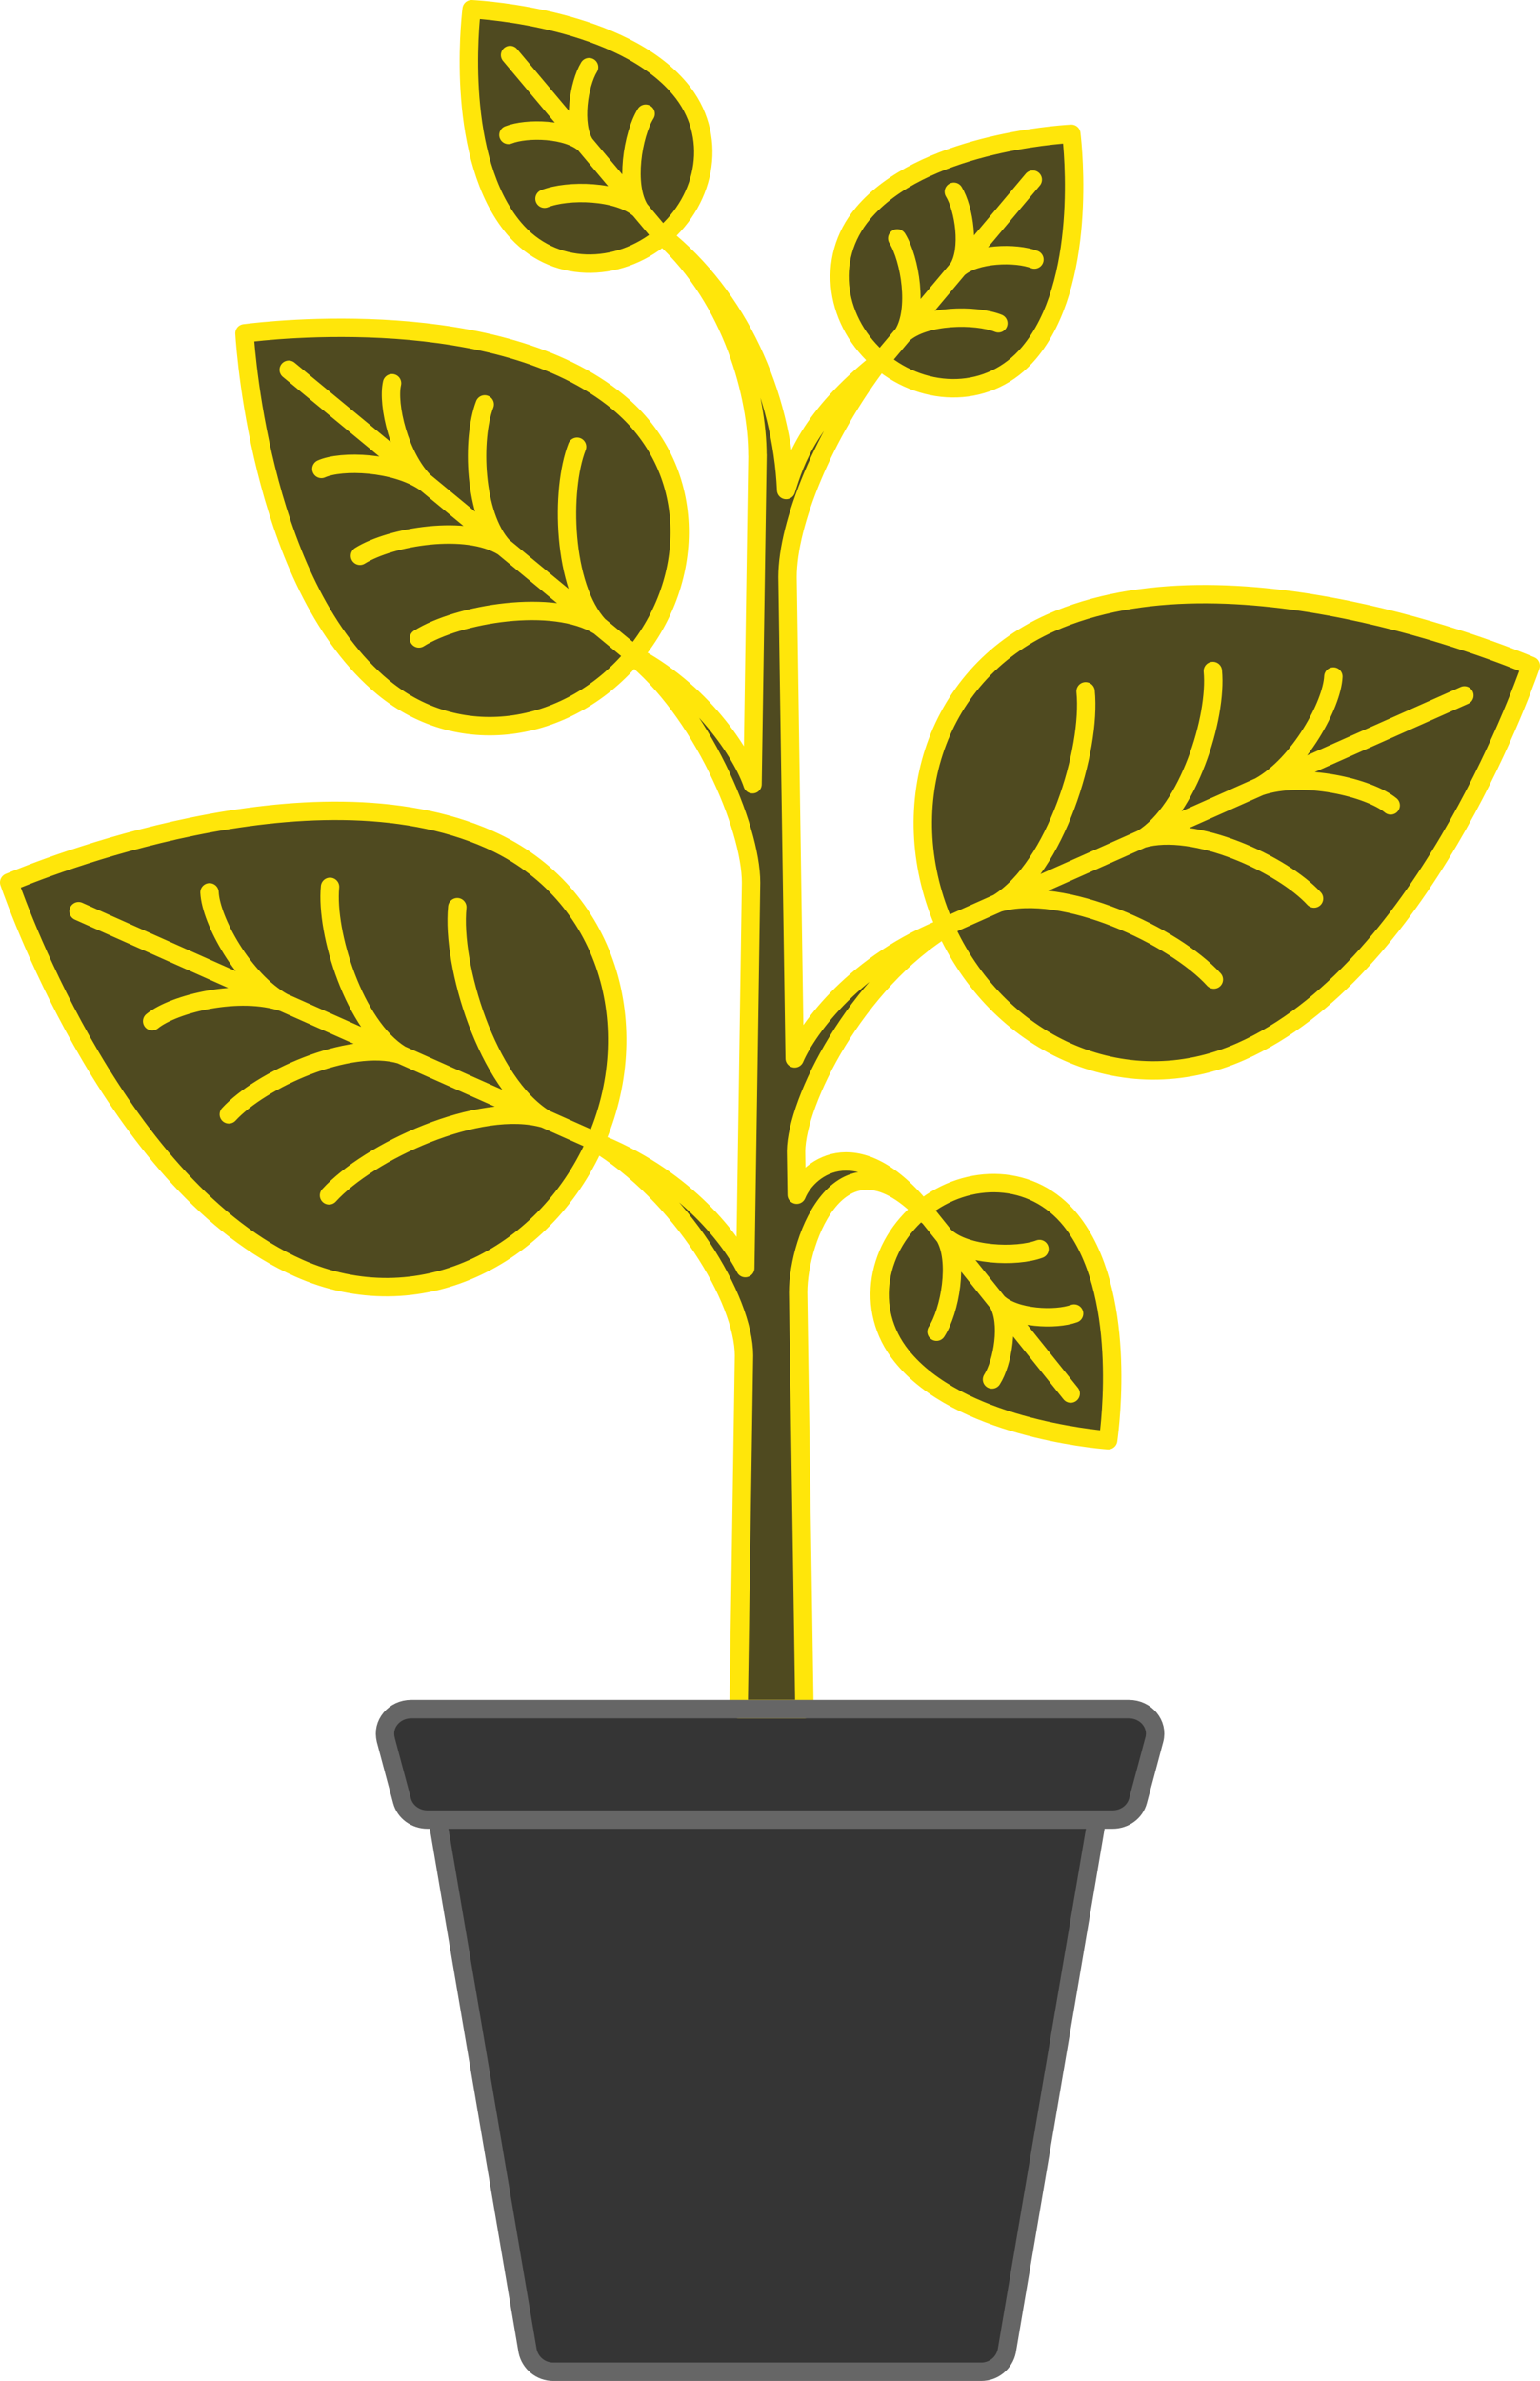 <svg xmlns="http://www.w3.org/2000/svg" id="Ebene_2" data-name="Ebene 2" viewBox="0 0 167.38 258.7"><defs><style>      .cls-1 {        fill: #353535;      }      .cls-1, .cls-2 {        fill-rule: evenodd;      }      .cls-3 {        stroke: #ffe60a;      }      .cls-3, .cls-4 {        fill: none;        stroke-linecap: round;        stroke-linejoin: round;        stroke-width: 2px;      }      .cls-4 {        stroke: #666;      }      .cls-2 {        fill: #4f4a20;      }    </style></defs><g id="Ebene_1-2" data-name="Ebene 1"><g id="g-root-4.cu_sy_1cvitor1izae4k-fill" data-name="g-root-4.cu sy 1cvitor1izae4k-fill"><g id="_4.cu_sy_1cvitor1izae4k-fill" data-name="4.cu_sy_1cvitor1izae4k-fill"><path class="cls-2" d="M67.18,43.69c8.63,7.12,8.59,19.18,1.75,27.47s-18.67,10.62-27.3,3.5c-12.95-10.68-14.88-35.72-15.06-38.45,2.71-.35,27.66-3.21,40.61,7.47ZM116.38,132.59c-4.11-5.12-11.18-5.2-16.11-1.25-4.92,3.95-6.38,10.87-2.27,15.99,6.16,7.68,20.84,9.02,22.44,9.14.23-1.59,2.11-16.2-4.06-23.89ZM93.8,23.18c-4.22,5.03-2.92,11.98,1.91,16.04,4.83,4.06,11.91,4.14,16.13-.89,6.34-7.54,4.79-22.2,4.59-23.79-1.6.09-16.3,1.09-22.64,8.64ZM73.9,9.64c4.22,5.03,2.92,11.98-1.91,16.04-4.83,4.06-11.91,4.14-16.13-.89-6.34-7.54-4.79-22.2-4.59-23.79,1.6.09,16.3,1.09,22.64,8.64ZM114.19,67.68c-12.97,5.77-17.02,20.53-11.47,33,5.55,12.46,19.23,19.33,32.2,13.56,19.46-8.66,30.33-38.62,31.47-41.9-3.2-1.35-32.73-13.32-52.19-4.66ZM53.19,91.22c12.97,5.77,17.02,20.53,11.47,33-5.55,12.46-19.23,19.33-32.2,13.56C13,129.11,2.14,99.15,1,95.88c3.2-1.35,32.73-13.32,52.19-4.66ZM82.32,49.44c0-6.26-2.61-16.76-10.22-23.73,8.17,6.51,12.89,17.08,13.34,27.53.99-3.17,2.47-7.87,10.14-13.99-6.04,7.9-9.99,17.59-9.99,23.46l.78,52.29c1.41-3.26,6.6-10.46,16.68-14.38-10.11,6.12-16.46,19.1-16.53,24.45l.07,4.74c1.32-3.18,6.96-7.17,14.22,2.29-9.38-10.15-14.06,2.48-14.06,8.31l.68,45.28h-7.15l.58-38.42c0-6.05-6.78-17.49-16.23-23.21,9.45,3.67,14.6,10.23,16.37,13.72l.63-41.87c0-6.07-5.42-18.79-13.07-24.84,7.72,3.92,12.14,10.89,13.23,14.14l.54-35.78Z"></path></g></g><g id="g-root-4.cu_1_sy_zk2bbf1izafph-fill" data-name="g-root-4.cu 1 sy zk2bbf1izafph-fill"><g id="_4.cu_1_sy_zk2bbf1izafph-fill" data-name="4.cu_1_sy_zk2bbf1izafph-fill"><path class="cls-1" d="M41.93,189.01c-.45-1.68.91-3.31,2.76-3.31h78.01c1.85,0,3.21,1.63,2.76,3.31l-1.78,6.67c-.32,1.19-1.45,2.02-2.76,2.02H46.46c-1.3,0-2.44-.83-2.76-2.02l-1.78-6.67ZM47.58,197.7h71.63l-9.78,57.72c-.27,1.33-1.43,2.28-2.79,2.28h-46.51c-1.35,0-2.52-.95-2.79-2.28l-9.78-57.72Z"></path></g></g><g id="g-root-4.cu_sy_1cvitor1izae4k-stroke" data-name="g-root-4.cu sy 1cvitor1izae4k-stroke"><g id="_4.cu_sy_1cvitor1izae4k-stroke" data-name="4.cu_sy_1cvitor1izae4k-stroke"><path class="cls-3" d="M68.93,71.16c6.84-8.29,6.88-20.35-1.75-27.47-12.95-10.68-37.9-7.82-40.61-7.47.17,2.73,2.11,27.76,15.06,38.45,8.63,7.12,20.46,4.79,27.3-3.5ZM68.93,71.16l-37.55-30.98M34.93,50.95c2.18-.97,8-.77,11.24,1.45-2.79-2.76-4.09-8.44-3.56-10.76M39.12,60.39c3.37-2.1,11.58-3.45,15.55-.99-3.17-3.43-3.41-11.75-1.99-15.46M45.53,69.37c4.25-2.67,14.58-4.44,19.56-1.37-3.96-4.3-4.19-14.78-2.37-19.46M100.27,131.34c4.92-3.95,12-3.87,16.11,1.25,6.16,7.68,4.28,22.3,4.06,23.89-1.6-.12-16.27-1.46-22.44-9.14-4.11-5.12-2.65-12.05,2.27-15.99ZM100.27,131.34l16.1,20.07M107.82,149.88c1.15-1.79,1.94-6.19.64-8.34,1.82,1.73,6.28,1.91,8.28,1.18M101.79,144.69c1.45-2.24,2.47-7.72.87-10.38,2.25,2.14,7.82,2.33,10.32,1.4M95.71,39.22c-4.83-4.06-6.14-11.01-1.91-16.04,6.34-7.54,21.04-8.55,22.64-8.64.19,1.59,1.74,16.25-4.59,23.79-4.22,5.03-11.3,4.94-16.13.89ZM95.71,39.22l16.54-19.7M112.43,28.2c-1.98-.78-6.45-.69-8.3.99,1.34-2.12.65-6.53-.46-8.35M108.51,35.13c-2.48-.99-8.05-.92-10.35,1.17,1.66-2.63.76-8.13-.64-10.4M71.98,25.68c4.83-4.06,6.14-11.01,1.91-16.04C67.56,2.09,52.86,1.09,51.26,1c-.19,1.59-1.74,16.25,4.59,23.79,4.22,5.03,11.3,4.94,16.13.89ZM71.98,25.68L55.44,5.98M55.26,14.66c1.98-.78,6.45-.69,8.3.99-1.34-2.12-.65-6.53.46-8.35M59.18,21.59c2.48-.99,8.05-.92,10.35,1.17-1.66-2.63-.76-8.13.64-10.4M102.72,100.68c-5.55-12.46-1.5-27.22,11.47-33,19.46-8.66,48.99,3.31,52.19,4.66-1.14,3.27-12,33.23-31.47,41.9-12.97,5.77-26.65-1.09-32.2-13.56ZM102.72,100.68l56.44-25.12M151.15,87.51c-2.34-1.92-9.53-3.66-14.24-2.05,4.35-2.43,7.87-8.93,8.01-11.95M142.82,97.63c-3.41-3.71-12.99-8.15-18.68-6.49,5.05-3.12,8.16-13.21,7.68-18.23M131.93,106.43c-4.29-4.71-16.32-10.39-23.45-8.32,6.3-3.91,10.14-16.65,9.51-22.99M64.66,124.22c5.55-12.46,1.5-27.22-11.47-33-19.46-8.66-48.99,3.31-52.19,4.66,1.14,3.27,12,33.23,31.47,41.9,12.97,5.77,26.65-1.09,32.2-13.56ZM64.98,124.13l-56.44-25.12M16.54,110.96c2.34-1.92,9.53-3.66,14.24-2.05-4.35-2.43-7.87-8.93-8.01-11.95M24.87,121.08c3.41-3.71,12.99-8.15,18.68-6.49-5.05-3.12-8.16-13.21-7.68-18.23M35.76,129.88c4.29-4.71,16.32-10.39,23.45-8.32-6.3-3.91-10.14-16.65-9.51-22.99M82.32,49.44c0-6.26-2.61-16.76-10.22-23.73,8.17,6.51,12.89,17.08,13.34,27.53.99-3.17,2.47-7.87,10.14-13.99-6.04,7.9-9.99,17.59-9.99,23.46l.78,52.29c1.41-3.26,6.6-10.46,16.68-14.38-10.11,6.12-16.46,19.1-16.53,24.45l.07,4.74c1.32-3.18,6.96-7.17,14.22,2.29-9.38-10.15-14.06,2.48-14.06,8.31l.68,45.28h-7.15l.58-38.42c0-6.05-6.78-17.49-16.23-23.21,9.45,3.67,14.6,10.23,16.37,13.72l.63-41.87c0-6.07-5.42-18.79-13.07-24.84,7.72,3.92,12.14,10.89,13.23,14.14l.54-35.78Z"></path></g></g><g id="g-root-4.cu_1_sy_zk2bbf1izafph-stroke" data-name="g-root-4.cu 1 sy zk2bbf1izafph-stroke"><g id="_4.cu_1_sy_zk2bbf1izafph-stroke" data-name="4.cu_1_sy_zk2bbf1izafph-stroke"><path class="cls-4" d="M41.93,189.01c-.45-1.68.91-3.31,2.76-3.31h78.01c1.85,0,3.21,1.63,2.76,3.31l-1.78,6.67c-.32,1.19-1.45,2.02-2.76,2.02H46.46c-1.3,0-2.44-.83-2.76-2.02l-1.78-6.67ZM47.58,197.7h71.63l-9.78,57.72c-.27,1.33-1.43,2.28-2.79,2.28h-46.51c-1.35,0-2.52-.95-2.79-2.28l-9.78-57.72Z"></path></g></g></g></svg>